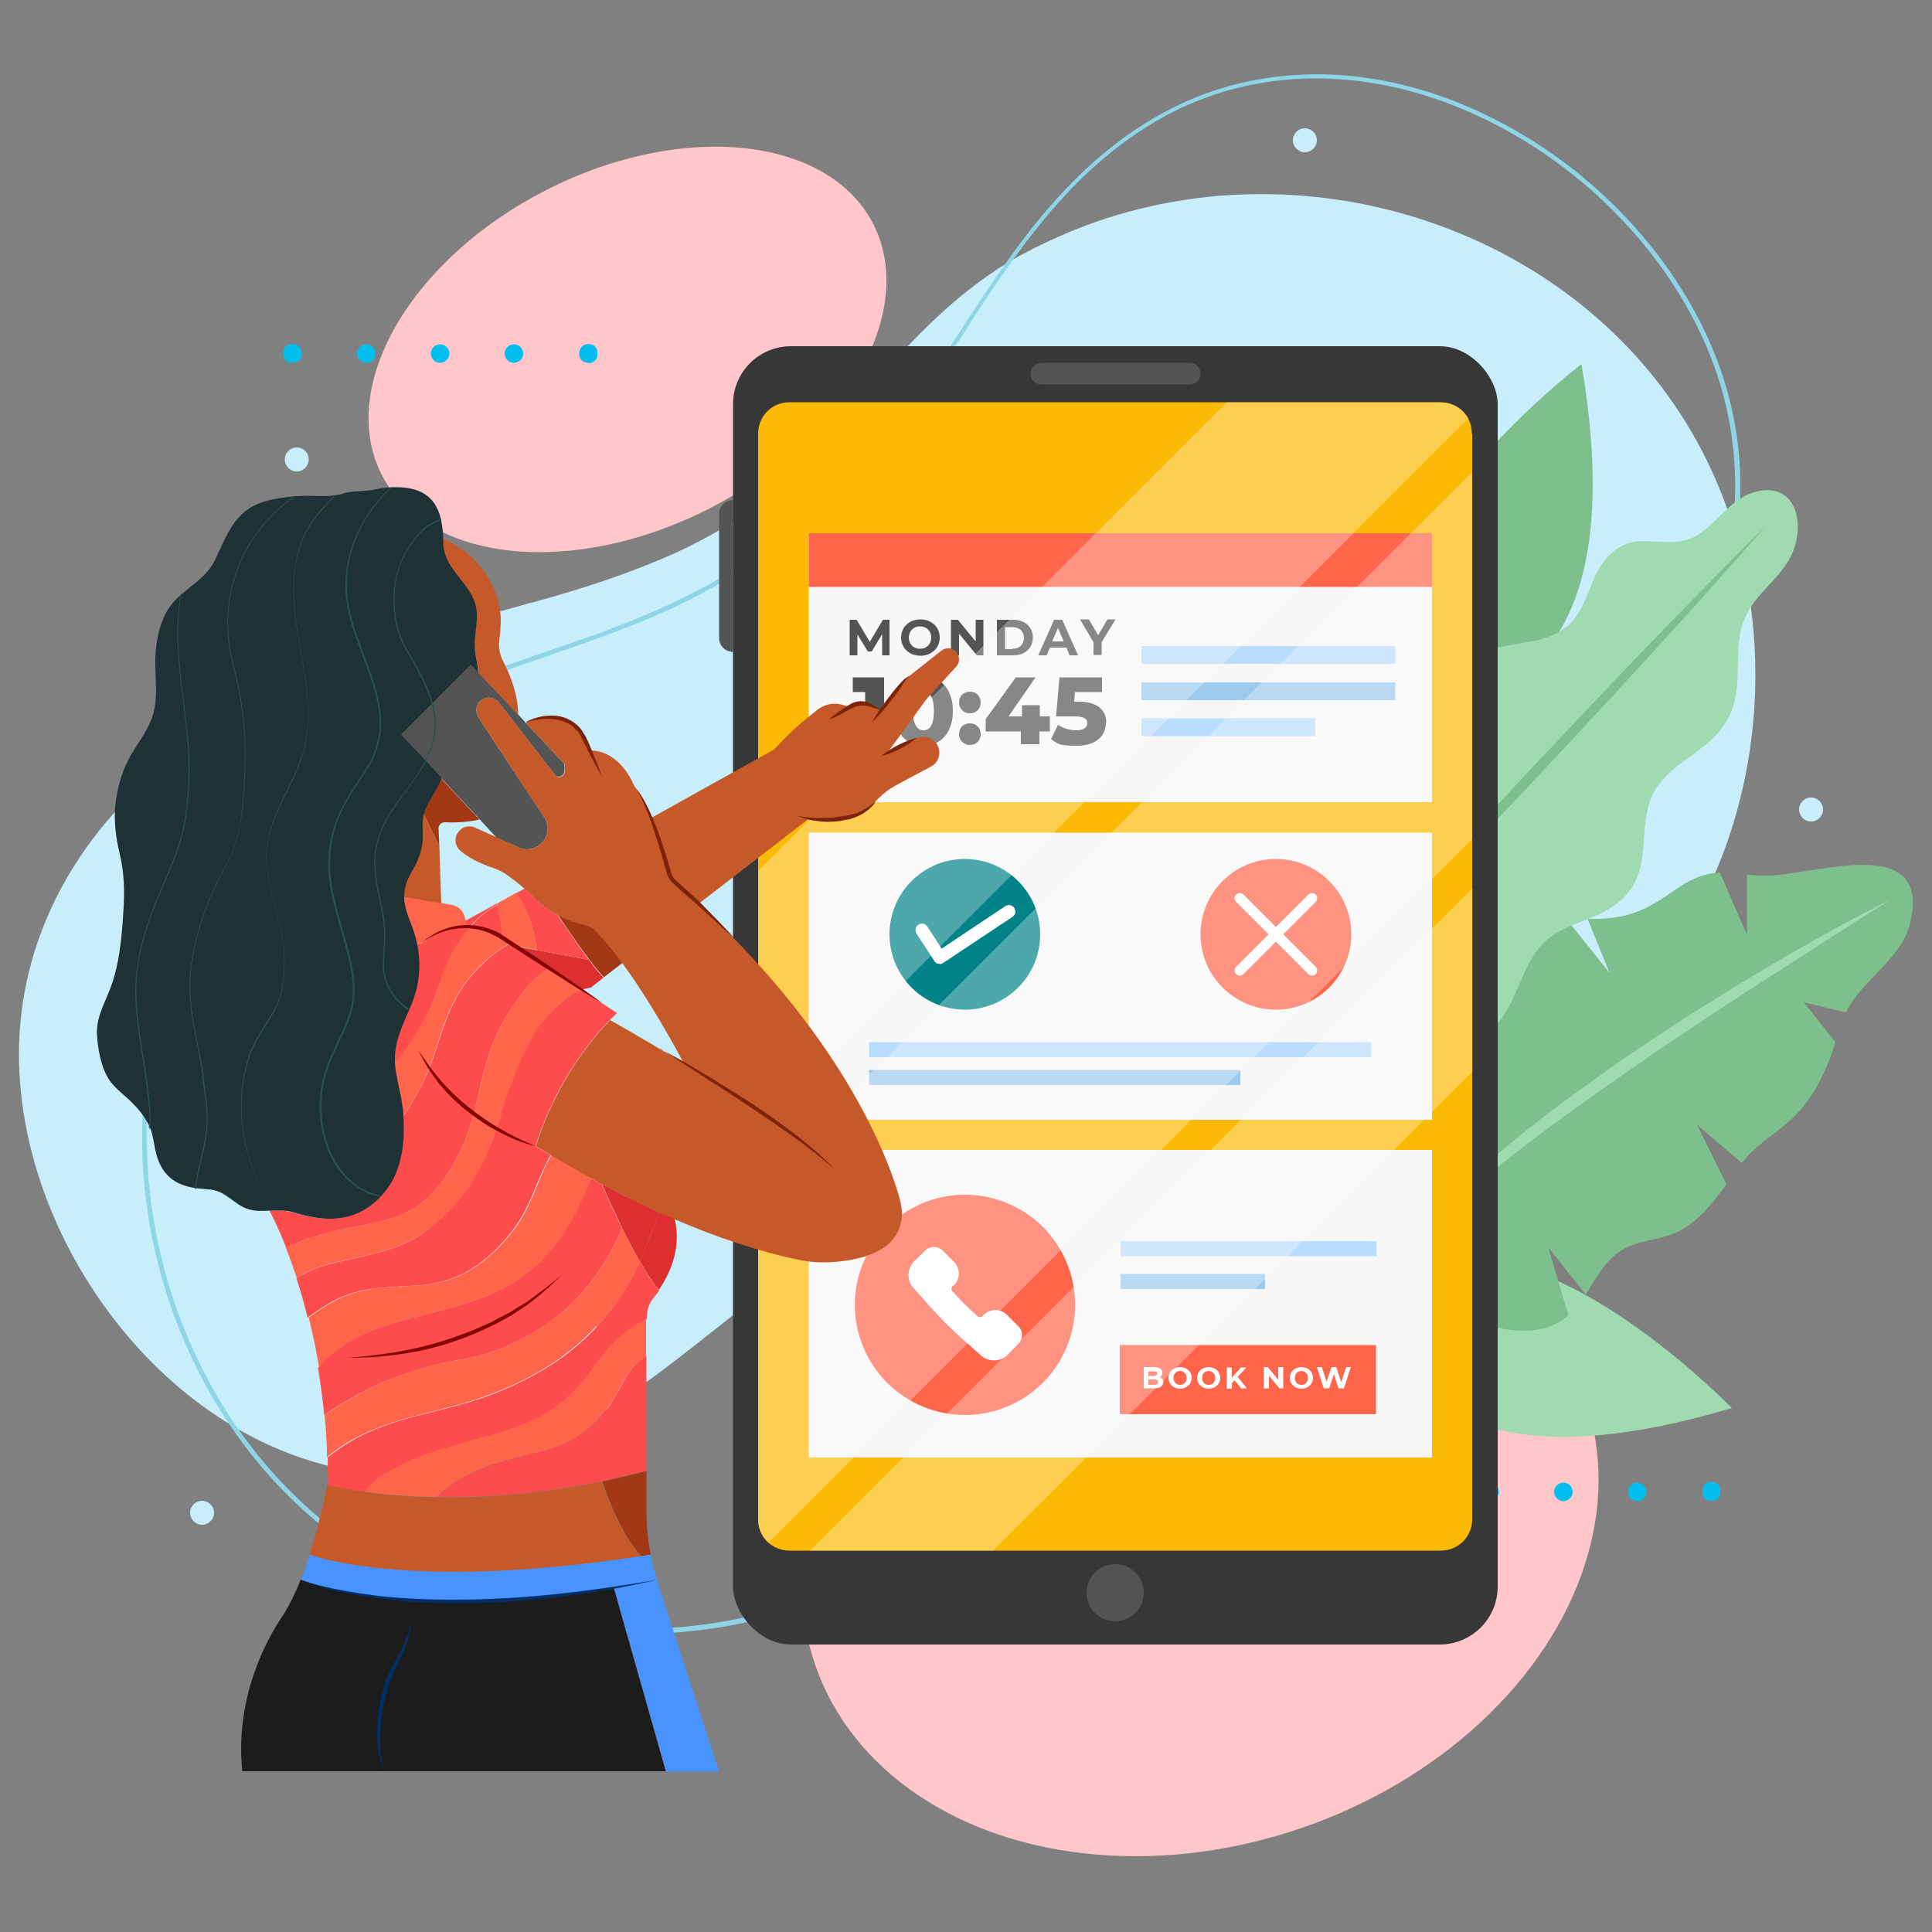 <?xml version="1.0" encoding="UTF-8"?>
<svg xmlns="http://www.w3.org/2000/svg" version="1.1" viewBox="0 0 500 500">
  <rect x="0" y="0" width="500" height="500" fill="#808080" stroke="none"/>
  <defs>
    <style>
      .cls-1 {
        fill: #018389;
      }

      .cls-2 {
        fill: #ff654b;
      }

      .cls-3 {
        fill: #295154;
      }

      .cls-4 {
        fill: #545454;
      }

      .cls-5 {
        fill: #dd2f2f;
      }

      .cls-6 {
        fill: #1c1c1c;
      }

      .cls-7 {
        mix-blend-mode: overlay;
        opacity: .3;
      }

      .cls-7, .cls-8 {
        fill: #fff;
      }

      .cls-9 {
        fill: #9ccaef;
      }

      .cls-10 {
        fill: #c8eefb;
      }

      .cls-11 {
        fill: #373738;
      }

      .cls-12 {
        isolation: isolate;
      }

      .cls-13 {
        fill: #4893ff;
      }

      .cls-14 {
        fill: #01beee;
      }

      .cls-15 {
        fill: #a0dab0;
      }

      .cls-16 {
        fill: #8ed5e8;
      }

      .cls-17 {
        fill: #7dbf8d;
      }

      .cls-18 {
        fill: #002f68;
      }

      .cls-19 {
        fill: #a33914;
      }

      .cls-20 {
        fill: #c6592a;
      }

      .cls-21 {
        fill: #7c230a;
      }

      .cls-22 {
        fill: #f7f7f7;
      }

      .cls-23 {
        fill: #840606;
      }

      .cls-24 {
        fill: #fcba06;
      }

      .cls-25 {
        fill: #ffc7ca;
      }

      .cls-26 {
        fill: #1e3135;
      }

      .cls-27 {
        fill: #b9ddff;
      }

      .cls-28 {
        fill: #fc4c4c;
      }
    </style>
  </defs>
  <!-- Generator: Adobe Illustrator 28.7.1, SVG Export Plug-In . SVG Version: 1.2.0 Build 142)  -->
  <g class="cls-12">
    <g id="OBJECTS">
      <g>
        <g>
          <g>
            <ellipse class="cls-25" cx="162.4" cy="90.3" rx="71.4" ry="46.3" transform="translate(-23.3 83.7) rotate(-27)"/>
            <ellipse class="cls-25" cx="310.7" cy="396.4" rx="105.4" ry="80.9" transform="translate(-112.2 122.9) rotate(-19)"/>
            <g>
              <path class="cls-10" d="M263.4,304c7.3-1.4,14.6-2.3,22.1-2.8,29.4-1.9,59.1,2.2,87.2-8.6,24.2-9.4,46.3-25.8,60.8-47.5,23-34.3,27.1-80.8,11.4-118.9-25.5-62-99.4-90.5-161.5-68.7-6.5,2.3-12.8,5.1-18.8,8.3-15.9,8.6-28.6,21.9-40.4,35.9-3,3.6-5.9,7.2-8.8,10.8-2.9,3.5-5.9,6.8-9,9.7-2.1,2-4.2,3.8-6.4,5.6-4.2,3.4-8.7,6.4-13.3,9.1-3.9,2.3-7.8,4.3-11.9,6.2-5.8,2.6-11.7,4.9-17.9,7-5.5,1.9-11.2,3.6-16.9,5.2-1,.3-2,.6-3,.8-4,1.1-7.9,2.2-11.9,3.4-4.8,1.4-9.6,2.8-14.3,4.4-23.9,7.7-47.4,17.7-67,33.1-21.9,17.2-36.9,41.9-38.7,70-3.6,55.6,44.9,117.8,103.6,114.6,14-.8,27.6-5.4,39.9-12,11.5-6.2,21.9-14.1,32.2-22.2,9.3-7.3,18.5-14.8,28.3-21.4,4.9-3.3,10.1-6.3,15.4-8.9,8.3-4.1,16.9-7.4,25.8-9.9,4.1-1.2,8.2-2.2,12.4-3,.2,0,.5,0,.7-.1Z"/>
              <path class="cls-16" d="M164.1,422.8c-3.1,0-6.1-.1-9.2-.3-34.2-2.3-64.8-17.1-86.2-41.7-27.8-31.9-38.7-78.4-27.7-118.6,6.7-24.8,22.1-48.1,43.3-65.7,16.9-14,37.4-21.1,57.2-27.9,7.9-2.7,16.1-5.5,24-8.8,7-2.9,13.8-6.2,20.2-9.8l.7-.4c3.7-2.1,7.4-4.5,11-6.9,7.8-5.4,15-11.4,21.5-17.8,4.2-4.2,8.2-8.8,11.9-13.5,6.2-8.1,11.9-16.8,17.4-25.2,1-1.5,1.9-3,2.9-4.5,7-10.7,14.6-22,23.9-31.9,10.6-11.4,22.3-19.7,34.7-24.7,23.6-9.4,50.9-7.5,76.8,5.6,29.7,14.9,53,42.3,60.8,71.5,7.1,26.6,2,55.2-14.5,80.4-12,18.3-29.1,35.4-53.8,53.8-3.7,2.8-7.7,5.7-12.4,8.9-3,2.1-6.2,4.3-10.4,7.1l-2.6,1.8c-5.8,3.9-10.4,7.2-14.6,10.4-5.6,4.2-10.5,8.3-14.9,12.5-3.4,3.2-6.6,6.5-9.4,9.7-3.7,4.2-6.9,8.5-9.8,13-1.6,2.5-3,4.9-4.3,7.4-2.1,4-3.9,8.1-5.5,12.2-1.7,4.5-3.3,8.8-5,13.2-6.2,15.8-14.2,33.8-27.3,47.8-4.7,5.1-9.9,9.9-15.5,14.2-23.5,18.4-52.7,28.3-83,28.3ZM186.3,151h0c-6.4,3.7-13.3,7-20.4,9.9-7.9,3.2-16.1,6.1-24,8.8-19.7,6.8-40.2,13.8-56.9,27.7-21,17.5-36.2,40.6-42.9,65.1-10.8,39.8,0,85.9,27.5,117.5,21.2,24.4,51.6,39.1,85.4,41.3,33.2,2.2,65.7-7.6,91.4-27.7,5.5-4.3,10.6-9,15.3-14.1,12.9-13.9,20.9-31.8,27.1-47.5,1.7-4.4,3.4-8.7,5-13.2,1.6-4.2,3.4-8.3,5.5-12.3,1.3-2.5,2.8-5,4.4-7.5,2.9-4.6,6.1-8.8,9.9-13.1,2.9-3.3,6.1-6.6,9.5-9.8,4.5-4.2,9.4-8.3,15-12.6,4.2-3.2,8.8-6.5,14.6-10.5l2.6-1.8c4.2-2.8,7.4-5,10.4-7.1,4.6-3.2,8.6-6.1,12.3-8.9,24.6-18.3,41.6-35.3,53.6-53.5,16.3-24.9,21.4-53.1,14.4-79.4-7.7-28.9-30.8-56-60.2-70.7-25.6-12.9-52.6-14.8-75.9-5.5-12.2,4.9-23.7,13.1-34.2,24.4-9.2,9.9-16.8,21.1-23.7,31.7-1,1.5-1.9,3-2.9,4.5-5.5,8.5-11.2,17.2-17.4,25.3-3.7,4.8-7.7,9.4-12,13.6-6.5,6.5-13.8,12.6-21.7,18-3.6,2.5-7.3,4.8-11,7l-.7.4Z"/>
            </g>
          </g>
          <g>
            <path class="cls-15" d="M448.2,364.4s-40.7-42-71-38.1c-14.3,1.8-21,18.1-12.3,29.7,9.3,12.3,31.3,23.9,83.3,8.4Z"/>
            <path class="cls-17" d="M409.2,94.3s-46.5,35.4-46.2,66c.1,14.4,15.5,23,28,15.7,13.3-7.8,27.4-28.2,18.3-81.7Z"/>
            <g>
              <path class="cls-17" d="M452.1,226.1v15.8c0,0-7-16.1-7-16.1-3.4.2-6.7,1.2-10.7,3.9-7.2,5-11.6,7.8-20.7,8.1-1,0-1.9,0-2.8.1l5.6,13.8-10.6-13.2c-6,1.2-10,4-14.9,10.6-5.7,7.6-10,8.7-18.6,12.1-.2,0-.4.2-.6.3l5.2,13.9-10.1-11.1c-6.4,4.4-11.1,11.3-14.3,18.3-4.3,9.6-6.4,19.4-3.7,29.4.3,1,.6,1.9.9,2.9,2.6,7.1,1,16.2,6.7,21.9,7.3,7.3,19.3,4.2,28.5,6.3,5.7,1.3,11.4,2.2,17-.2,1.5-.7,2.8-1.5,3.9-2.5l-5.2-17.5,9.7,12.1c1.9-3,3.6-6.2,6.2-8.9,5.1-5.4,10.4-4.4,16.6-6.9,5.6-2.2,9.9-7.6,13.6-12.7l-7.6-15.4,11.6,9.9c4.4-5.8,10.3-8.2,15.1-13.7,4.6-5.4,7.1-11.2,9.1-17.6l-8.2-10.3,10.9,2.6c4.6-9.1,14.9-13.8,16.9-24.2,4.5-23-27.1-10.5-38.7-11.2-1.4,0-2.7-.2-3.9-.3Z"/>
              <path class="cls-15" d="M489.1,232.9c-11.3,7.2-22.6,14.4-33.9,21.7-11.2,7.3-22.4,14.6-33.4,22.3-11,7.6-21.9,15.4-32.4,23.7-5.2,4.2-10.3,8.5-15.2,13-4.8,4.6-9.5,9.4-13.2,15,3.1-6,7.5-11.2,12.1-16.2,4.6-4.9,9.6-9.5,14.7-13.9,5.1-4.4,10.4-8.5,15.8-12.6,5.4-4,10.9-7.9,16.4-11.8,5.6-3.8,11.1-7.5,16.8-11.1,5.7-3.6,11.4-7.2,17.1-10.6,11.5-6.9,23.2-13.5,35.2-19.5Z"/>
            </g>
            <g>
              <path class="cls-15" d="M332.2,242.6c0-.4-.3-.2-.8-1.3-1-2.4-2.2-3.4-2.2-6.3,0-5,1.9-10.5,4.1-14.9,3.5-6.9,8.3-10.6,15.5-13.3,5.2-2,10.6-2.7,14.4-7.1,4.1-4.7,4.2-10.7,6.5-16.4,3.1-7.7,9.4-13.5,17.5-15.6,6.6-1.7,14.3-1.3,19.4-6.6,4.5-4.6,4.9-12.1,9.4-16.9,6.2-6.6,11.3-3.1,18.8-4.1,7.6-1,11.2-9.8,18.2-12.4,9.4-3.4,13.6,3.9,11.9,12.1-1.9,9.1-9.9,12.2-13.4,20.3-3.3,7.8-.1,16.4-3.7,24.6-4,9-13,11.1-18.5,18.3-6.1,8-1.6,19.1-7.2,27-4.9,6.9-12,7.5-18.8,11.2-8.2,4.5-9.1,13.4-13.6,20.7-4.4,7.2-11.3,10.4-19.6,8.7-10.3-2.2-23.8-.3-32.5-7.3-2.9-2.4-5.1-5.7-6.2-9.3-1.2-4.2.8-6.4.8-10.2,0-.7,0-1,0-1.2Z"/>
              <path class="cls-17" d="M457.1,136c-9.6,11-19.3,21.8-29.1,32.5-4.9,5.4-9.8,10.7-14.8,16.1l-14.9,16-15,15.9c-5,5.3-10,10.5-15.1,15.8-10.1,10.5-20.3,20.9-30.6,31.1,9.6-11,19.3-21.8,29.1-32.5,4.9-5.4,9.8-10.7,14.8-16.1l14.9-16,15-15.9c5-5.3,10-10.5,15.1-15.8,10.1-10.5,20.3-20.9,30.6-31.1Z"/>
            </g>
          </g>
          <g>
            <g>
              <path class="cls-14" d="M75.7,93.9c-.2,0-.3,0-.5,0-.2,0-.3,0-.5-.1-.1,0-.3-.1-.4-.2-.1,0-.3-.2-.4-.3-.1-.1-.2-.2-.3-.4,0-.1-.2-.3-.2-.4,0-.1-.1-.3-.1-.5,0-.1,0-.3,0-.5s0-.3,0-.5c0-.1,0-.3.1-.5s.1-.3.2-.4c0-.1.2-.3.3-.4.1-.1.2-.2.4-.3.1,0,.3-.2.4-.2.1,0,.3,0,.5-.1.3,0,.6,0,.9,0,.1,0,.3,0,.5.1.1,0,.3.1.4.2.1,0,.3.2.4.3.5.5.7,1.1.7,1.7s0,.3,0,.5c0,.2,0,.3-.1.5,0,.1-.1.3-.2.4,0,.1-.2.3-.3.4-.1.1-.2.2-.4.3-.1,0-.3.2-.4.2-.1,0-.3.1-.5.1-.2,0-.3,0-.5,0Z"/>
              <path class="cls-14" d="M130.6,91.5c0-1.3,1.1-2.4,2.4-2.4h0c1.3,0,2.4,1.1,2.4,2.4h0c0,1.3-1.1,2.4-2.4,2.4h0c-1.3,0-2.4-1.1-2.4-2.4ZM111.5,91.5c0-1.3,1.1-2.4,2.4-2.4h0c1.3,0,2.4,1.1,2.4,2.4h0c0,1.3-1.1,2.4-2.4,2.4h0c-1.4,0-2.4-1.1-2.4-2.4ZM92.4,91.5c0-1.3,1.1-2.4,2.4-2.4h0c1.3,0,2.4,1.1,2.4,2.4h0c0,1.3-1.1,2.4-2.4,2.4h0c-1.4,0-2.4-1.1-2.4-2.4Z"/>
              <path class="cls-14" d="M152.2,93.9c-.6,0-1.3-.3-1.7-.7-.1-.1-.2-.2-.3-.4,0-.1-.2-.3-.2-.4,0-.1-.1-.3-.1-.5,0-.1,0-.3,0-.5,0-.6.3-1.3.7-1.7.9-.9,2.5-.9,3.4,0,.1.1.2.2.3.4,0,.1.2.3.2.4s.1.3.1.5c0,.2,0,.3,0,.5s0,.3,0,.5c0,.2,0,.3-.1.5,0,.1-.1.3-.2.4,0,.1-.2.3-.3.4-.4.4-1.1.7-1.7.7Z"/>
            </g>
            <g>
              <path class="cls-14" d="M366.4,388.5c-.2,0-.3,0-.5,0-.2,0-.3,0-.5-.1-.1,0-.3-.1-.4-.2-.1,0-.3-.2-.4-.3-.5-.5-.7-1.1-.7-1.7s0-.3,0-.5c0-.2,0-.3.1-.5,0-.1.1-.3.2-.4,0-.1.2-.3.3-.4.1-.1.2-.2.4-.3.1,0,.3-.2.4-.2.1,0,.3-.1.5-.1.8-.1,1.6.1,2.2.7.1.1.2.2.3.4,0,.1.2.3.2.4,0,.1,0,.3.1.5,0,.2,0,.3,0,.5,0,.6-.3,1.3-.7,1.7-.1.1-.2.2-.4.3-.1,0-.3.2-.4.2-.1,0-.3,0-.5.1-.2,0-.3,0-.5,0Z"/>
              <path class="cls-14" d="M421.3,386.1c0-1.3,1.1-2.4,2.4-2.4h0c1.3,0,2.4,1.1,2.4,2.4h0c0,1.3-1.1,2.4-2.4,2.4h0c-1.3,0-2.4-1.1-2.4-2.4ZM402.2,386.1c0-1.3,1.1-2.4,2.4-2.4h0c1.4,0,2.4,1.1,2.4,2.4h0c0,1.3-1.1,2.4-2.4,2.4h0c-1.3,0-2.4-1.1-2.4-2.4ZM383.1,386.1c0-1.3,1.1-2.4,2.4-2.4h0c1.3,0,2.4,1.1,2.4,2.4h0c0,1.3-1.1,2.4-2.4,2.4h0c-1.3,0-2.4-1.1-2.4-2.4Z"/>
              <path class="cls-14" d="M442.9,388.5c-.6,0-1.3-.3-1.7-.7s-.2-.2-.3-.4c0-.1-.2-.3-.2-.4,0-.1,0-.3-.1-.5,0-.2,0-.3,0-.5s0-.3,0-.5c0-.2,0-.3.1-.5,0-.1.1-.3.2-.4,0-.1.2-.3.3-.4.9-.9,2.5-.9,3.4,0,.1.1.2.2.3.4,0,.1.2.3.2.4,0,.1.1.3.1.5,0,.1,0,.3,0,.5s0,.3,0,.5c0,.1,0,.3-.1.5,0,.1-.1.3-.2.4,0,.1-.2.3-.3.4-.1.1-.2.2-.4.3-.1,0-.3.2-.4.2-.1,0-.3,0-.5.1-.1,0-.3,0-.5,0Z"/>
            </g>
          </g>
          <g>
            <circle class="cls-10" cx="76.8" cy="118.9" r="3.1"/>
            <path class="cls-10" d="M55.4,391.5c0-1.7-1.4-3.1-3.1-3.1s-3.1,1.4-3.1,3.1,1.4,3.1,3.1,3.1,3.1-1.4,3.1-3.1Z"/>
            <circle class="cls-10" cx="468.7" cy="209.5" r="3.1"/>
            <path class="cls-10" d="M340.8,36.3c0-1.7-1.4-3.1-3.1-3.1s-3.1,1.4-3.1,3.1,1.4,3.1,3.1,3.1,3.1-1.4,3.1-3.1Z"/>
          </g>
        </g>
        <g>
          <g>
            <rect class="cls-11" x="189.7" y="89.6" width="197.9" height="336" rx="15" ry="15"/>
            <path class="cls-24" d="M381,112.2v281c0,4.5-3.6,8.1-8.1,8.1h-168.6c-2.1,0-3.9-.8-5.4-2-1.7-1.5-2.7-3.6-2.7-6V112.2c0-4.5,3.6-8.1,8.1-8.1h168.6c3,0,5.7,1.7,7,4.1.7,1.2,1,2.5,1,4Z"/>
            <path class="cls-4" d="M307.9,99.5h-38.4c-1.6,0-2.8-1.3-2.8-2.8h0c0-1.6,1.3-2.8,2.8-2.8h38.4c1.6,0,2.8,1.3,2.8,2.8h0c0,1.6-1.3,2.8-2.8,2.8Z"/>
            <circle class="cls-4" cx="288.6" cy="412.2" r="7.4"/>
            <path class="cls-4" d="M189.7,129.4h0v39.3h0c-2,0-3.6-1.6-3.6-3.6v-32.1c0-2,1.6-3.6,3.6-3.6Z"/>
          </g>
          <g>
            <g>
              <g>
                <rect class="cls-22" x="209.3" y="138" width="161.3" height="69.6"/>
                <rect class="cls-2" x="209.3" y="138" width="161.3" height="13.9"/>
              </g>
              <g>
                <g>
                  <g>
                    <path class="cls-4" d="M228.3,169.6v-5.5s-2.7,4.5-2.7,4.5h-1l-2.7-4.4v5.4h-2v-9.2h1.8l3.4,5.7,3.4-5.7h1.7v9.2s-2,0-2,0Z"/>
                    <path class="cls-4" d="M233.2,165c0-2.7,2.1-4.7,5-4.7s5,2,5,4.7-2.1,4.7-5,4.7-5-2-5-4.7ZM241,165c0-1.7-1.2-2.9-2.9-2.9s-2.9,1.2-2.9,2.9,1.2,2.9,2.9,2.9,2.9-1.2,2.9-2.9Z"/>
                    <path class="cls-4" d="M254.5,160.4v9.2h-1.7l-4.6-5.6v5.6h-2.1v-9.2h1.8l4.6,5.6v-5.6h2.1Z"/>
                    <path class="cls-4" d="M258,160.4h4.2c3,0,5.1,1.8,5.1,4.6s-2.1,4.6-5.1,4.6h-4.2v-9.2ZM262,167.9c1.8,0,3-1.1,3-2.8s-1.2-2.8-3-2.8h-1.9v5.7h1.9Z"/>
                    <path class="cls-4" d="M276,167.6h-4.3l-.8,2h-2.2l4.1-9.2h2.1l4.1,9.2h-2.2l-.8-2ZM275.3,166l-1.5-3.5-1.5,3.5h2.9Z"/>
                    <path class="cls-4" d="M285.1,166.3v3.2h-2.1v-3.3l-3.5-5.9h2.3l2.4,4.1,2.4-4.1h2.1l-3.6,5.9Z"/>
                  </g>
                  <g>
                    <path class="cls-4" d="M228.8,175.3v17.3h-4.9v-13.5h-3.2v-3.8h8.1Z"/>
                    <path class="cls-4" d="M231.4,184c0-5.7,3.2-9,7.6-9s7.6,3.3,7.6,9-3.2,9-7.6,9-7.6-3.3-7.6-9ZM241.7,184c0-3.6-1.1-5-2.7-5s-2.7,1.4-2.7,5,1.1,5,2.7,5,2.7-1.4,2.7-5Z"/>
                    <path class="cls-4" d="M248.2,181.8c0-1.7,1.2-2.8,2.8-2.8s2.8,1.1,2.8,2.8-1.2,2.8-2.8,2.8-2.8-1.2-2.8-2.8ZM248.2,190c0-1.7,1.2-2.8,2.8-2.8s2.8,1.1,2.8,2.8-1.2,2.8-2.8,2.8-2.8-1.2-2.8-2.8Z"/>
                    <path class="cls-4" d="M271.6,189.3h-2.6v3.3h-4.8v-3.3h-9.1v-3.2l7.8-10.8h5.1l-7,10.1h3.5v-2.9h4.6v2.9h2.6v3.9Z"/>
                    <path class="cls-4" d="M286.2,187.1c0,3.1-2.3,5.9-7.5,5.9s-4.9-.6-6.7-1.7l1.8-3.7c1.4.9,3.1,1.4,4.8,1.4s2.8-.7,2.8-1.8-.7-1.8-3.4-1.8h-4.7l.9-10.1h11v3.8h-7l-.2,2.5h1.2c5.1,0,7.1,2.4,7.1,5.4Z"/>
                  </g>
                </g>
                <g>
                  <rect class="cls-27" x="295.4" y="167.2" width="65.7" height="4.6"/>
                  <rect class="cls-9" x="295.4" y="176.6" width="65.7" height="4.6"/>
                  <rect class="cls-27" x="295.4" y="185.9" width="45" height="4.6"/>
                </g>
              </g>
            </g>
            <g>
              <rect class="cls-22" x="209.3" y="215.5" width="161.3" height="74.3"/>
              <g>
                <g>
                  <circle class="cls-1" cx="249.7" cy="241.8" r="19.5"/>
                  <path class="cls-8" d="M243.1,249.4c-.1,0-.2,0-.3,0-.4,0-.8-.3-1-.7l-4.6-7.1c-.5-.8-.3-1.8.5-2.3.8-.5,1.8-.3,2.3.5l3.7,5.7,16.5-11c.8-.5,1.8-.3,2.3.5.5.8.3,1.8-.5,2.3l-17.9,11.9c-.3.2-.6.3-.9.3Z"/>
                </g>
                <g>
                  <circle class="cls-2" cx="330.2" cy="241.8" r="19.5"/>
                  <g>
                    <path class="cls-8" d="M339.6,252.5c-.3,0-.7-.1-1-.4l-18.7-18.7c-.5-.5-.5-1.4,0-1.9.5-.5,1.4-.5,1.9,0l18.7,18.7c.5.5.5,1.4,0,1.9-.3.3-.6.4-1,.4Z"/>
                    <path class="cls-8" d="M320.9,252.5c-.4,0-.7-.1-1-.4-.5-.5-.5-1.4,0-1.9l18.7-18.7c.5-.5,1.4-.5,1.9,0,.5.5.5,1.4,0,1.9l-18.7,18.7c-.3.3-.6.4-1,.4Z"/>
                  </g>
                </g>
              </g>
              <rect class="cls-27" x="224.9" y="269.7" width="130" height="3.9"/>
              <rect class="cls-9" x="224.9" y="276.9" width="96.1" height="3.9"/>
            </g>
            <g>
              <rect class="cls-22" x="209.3" y="297.6" width="161.3" height="79.6"/>
              <g>
                <circle class="cls-2" cx="249.7" cy="337.4" r="28.5" transform="translate(-157 441.4) rotate(-67.8)"/>
                <path class="cls-8" d="M254.5,340.2h0c-.2.7-1.1.9-1.6.4l-3.3-3.1-3.1-3.3c-.5-.5-.3-1.4.4-1.6h0c1.7-1.7,1.6-4.4,0-6l-3-3c-1.2-1.2-3.2-1.2-4.4,0l-2.8,2.7c-2,1.9-2.1,5-.3,7l3.1,3.5c3.4,3.9,7,7.5,10.9,10.9l3.5,3.1c2,1.8,5.1,1.7,7-.3l2.7-2.8c1.2-1.2,1.2-3.2,0-4.4l-3-3c-1.6-1.7-4.3-1.7-6,0Z"/>
              </g>
              <rect class="cls-27" x="290" y="321.2" width="66.3" height="3.9"/>
              <rect class="cls-9" x="290" y="329.7" width="37.4" height="3.9"/>
              <g>
                <rect class="cls-2" x="289.8" y="348.1" width="66.3" height="17.9"/>
                <g>
                  <path class="cls-8" d="M301,357.8c0,.9-.8,1.5-2.2,1.5h-2.8v-5.5h2.7c1.4,0,2.1.6,2.1,1.4s-.3,1-.7,1.2c.6.2,1,.7,1,1.4ZM297.2,354.8v1.3h1.3c.6,0,1-.2,1-.6s-.3-.6-1-.6h-1.3ZM299.7,357.7c0-.5-.4-.7-1-.7h-1.5v1.4h1.5c.7,0,1-.2,1-.7Z"/>
                  <path class="cls-8" d="M302.4,356.6c0-1.6,1.3-2.8,3-2.8s3,1.2,3,2.8-1.3,2.8-3,2.8-3-1.2-3-2.8ZM307.1,356.6c0-1-.7-1.8-1.7-1.8s-1.7.7-1.7,1.8.7,1.8,1.7,1.8,1.7-.7,1.7-1.8Z"/>
                  <path class="cls-8" d="M309.8,356.6c0-1.6,1.3-2.8,3-2.8s3,1.2,3,2.8-1.3,2.8-3,2.8-3-1.2-3-2.8ZM314.5,356.6c0-1-.7-1.8-1.7-1.8s-1.7.7-1.7,1.8.7,1.8,1.7,1.8,1.7-.7,1.7-1.8Z"/>
                  <path class="cls-8" d="M319.5,357.2l-.7.8v1.4h-1.3v-5.5h1.3v2.6l2.4-2.6h1.4l-2.3,2.4,2.4,3h-1.5l-1.8-2.2Z"/>
                  <path class="cls-8" d="M332.1,353.8v5.5h-1l-2.7-3.3v3.3h-1.3v-5.5h1l2.7,3.3v-3.3h1.3Z"/>
                  <path class="cls-8" d="M333.8,356.6c0-1.6,1.3-2.8,3-2.8s3,1.2,3,2.8-1.3,2.8-3,2.8-3-1.2-3-2.8ZM338.5,356.6c0-1-.7-1.8-1.7-1.8s-1.7.7-1.7,1.8.7,1.8,1.7,1.8,1.7-.7,1.7-1.8Z"/>
                  <path class="cls-8" d="M349.6,353.8l-1.8,5.5h-1.4l-1.2-3.7-1.2,3.7h-1.4l-1.8-5.5h1.3l1.2,3.8,1.3-3.8h1.2l1.3,3.9,1.3-3.9h1.2Z"/>
                </g>
              </g>
            </g>
          </g>
          <path class="cls-7" d="M209.5,401.3h47.5l124.1-124v-47.5l-171.6,171.6ZM373,104.1h-55.5l-121.2,121.2v66.7l183.7-183.7c-1.4-2.5-4-4.1-7-4.1ZM196.2,306.9v86.3c0,2.4,1.1,4.6,2.7,6l182.1-182.1v-95l-184.8,184.8Z"/>
        </g>
        <g>
          <path class="cls-13" d="M166,402.7c.8-.1,1.6-.3,2.4-.4.4,2.2.9,4.4,1.6,6.5-3.8.8-7.5,1.4-11.1,2-55.7,9.1-81-2-81-2,.9-2.1,1.6-4.3,2.3-6.5,0,0,24.7,9.7,85.8.4Z"/>
          <path class="cls-2" d="M120.8,239.8c-6.2-.1-10.9,3.4-12.9,5.2-.3-1.8-.8-3.5-1.4-5.2-1.2-3-2.1-5.4-2.1-7.8l9.9,1.7h0s2.7.5,2.7.5c1.5.3,2.8,1.4,3.2,2.9l.4,1.3.4,1.4h0Z"/>
          <path class="cls-19" d="M113.7,219.1l-4.2-8.7c1-3.2,3.4-5.9,4.5-9.1,0,0,0,0,0,0l10.1,10.8c-3.6.8-7.1.8-9,.7-.9,0-1.6.7-1.6,1.6l.2,4.7Z"/>
          <path class="cls-5" d="M174.6,315.4c1.9,7.8-1.4,14.5-4.1,18.4-1.5-1.8-3.2-4.5-4.9-7.4.3-.8.7-1.6,1-2.4,1.3-3.2,2.8-6.8,4.1-10.4,1.3.6,2.6,1.1,3.9,1.7Z"/>
          <path class="cls-5" d="M170.7,313.7c-1.3,3.6-2.8,7.1-4.1,10.4-.3.8-.7,1.6-1,2.4-1.6-2.8-3.2-5.8-4.6-8.7,1-2.4,1.9-4.9,2.6-7.4,2.2,1.1,4.6,2.2,7,3.3Z"/>
          <path class="cls-5" d="M155.9,306.5c2.4,1.3,5,2.6,7.8,4-.7,2.5-1.6,4.9-2.6,7.4-2.9-5.9-5.1-11-5.2-11.3Z"/>
          <path class="cls-5" d="M152.4,248.4h0l-13.5-2.5-5.6-1h0s5.8,3.8,5.8,3.8l3,2,8.4,5.5c.8-.3,1.6-.5,2.4-.6l3.3-2.6c-1-1-2.4-2.7-3.8-4.6Z"/>
          <path class="cls-28" d="M152.4,248.4l-13.5-2.5c-.1-1.1-.3-2.2-.5-3.3-.9-4.1-2.5-8-4.7-11.5l2-1.1c.8.7,1.6,1.4,2.4,2.2,0,0,2.3,2.5,6.2,4.6h0s4.4,6.6,8.2,11.7Z"/>
          <path class="cls-28" d="M128.8,234.1c-2.6,1.2-5,3.3-7.2,5.7-.3,0-.6,0-.9,0h0s-.4-1.4-.4-1.4l8.3-4.6c0,0,0,.2,0,.3Z"/>
          <path class="cls-28" d="M130,242.7l-.4-.3c-2.8-1.6-5.5-2.4-7.9-2.5,2.1-2.4,4.6-4.6,7.2-5.7.2,1,.3,1.9.5,2.6.4,2,.6,4,.7,6Z"/>
          <path class="cls-4" d="M111.9,181.7c1.6,5.9.6,10.7-1.8,15.3l-6.5-6.9,8.3-8.3Z"/>
          <path class="cls-4" d="M129.1,181.8c-1.1-1.4-3.1-1.7-4.5-.6-.9.6-1.3,1.6-1.3,2.6s.2,1.2.5,1.8c3.4,5.3,12.4,18.9,17,25.8,1.6,2.3,1.1,5.5-1.1,7.2-1,.8-2.1,1.2-3.3,1.2s-1.5-.2-2.2-.5l-5.7-2.5h0s-4.3-4.7-4.3-4.7l-10.1-10.8-4-4.3c2.4-4.6,3.4-9.4,1.8-15.3l9.8-9.9,2.1,2.2,10.3,10.9,1.9,2.1,10,10.6h0c.7,4.3-2.1,3.3-2.1,3.3l-14.9-19.2Z"/>
          <path class="cls-13" d="M170.5,410.5l15.6,48h-13.7l-13.5-47.6h0c3.6-.6,7.3-1.3,11.1-2,.2.5.3,1.1.5,1.6Z"/>
          <path class="cls-6" d="M99.3,458.4h-36.6c-2-19.5,6.7-34.5,9.9-39.4,1.5-2.2,2.8-4.6,3.9-7.1.5-1,.9-2.1,1.3-3.1,0,0,25.3,11.1,81,2h0s13.5,47.6,13.5,47.6h-73.1Z"/>
          <path class="cls-2" d="M109.2,319.4c9.9-6.7,15.8-16.2,19.5-27.3.2-.7.4-1.3.6-2,2.4-8,5.1-15.7,9.3-23,1.9-3.2,7.1-9.1,12-11l-8.4-5.5c-1.1.5-2.2,1.3-3.2,2.2-3.2,2.8-5.9,6.9-7.7,9.8-4.5,7.1-6.2,14.9-8,22.9-.2.9-.4,1.8-.7,2.7-2.7,10.1-8.6,21.8-18.2,25.9-6.5,2.8-13.3,3.1-20,5-2.9.8-6.9,2.1-10.4,3.9.9,2.2,1.8,4.8,2.8,7.7,2.9-1.9,6.4-3.2,9.5-3.9,7.6-1.7,16.4-3.1,22.9-7.5ZM104.2,289c2.8-4,5.2-8.2,6.9-12.7.4-.9.7-1.9,1-2.8,2.5-7.5,4.3-14.2,9.4-20.5,2-2.5,5.1-5.5,8.5-7.7.7-.4,1.4-.9,2.2-1.2l1.1.7h0s5.6,1,5.6,1c-.1-1.1-.3-2.2-.5-3.3-.9-4.1-2.5-8-4.7-11.5l-5,2.8c0,0,0,.2,0,.3.2,1,.3,1.9.5,2.6.4,2,.6,4,.7,6l-.4-.3c-2.8-1.6-5.5-2.4-7.9-2.5-2.1,2.4-3.9,5.2-5.1,7.5-2.6,5-3.5,10.7-6.3,15.6-.2.3-.3.5-.5.8-2.3,3.9-4.7,8.1-7.8,11.2.2,3.5,1.3,6.8,1.8,10.3.2,1.2.3,2.5.4,3.7ZM86.3,350.2c7-5.9,16.3-8,25-10.3,9.5-2.5,17.5-4.5,25.6-10.7,8.1-6.3,12.4-15.1,16.3-24.2-4.4-2.4-8-4.5-10.5-6-.8,1.3-1.5,2.6-2.1,4.1-2.6,5.9-4.3,11.3-8.5,16.3-6.6,8-13.6,12.7-24.2,13.3-8.3.5-15.2.3-22.6,4.7-1.9,1.1-3.7,2.3-5.4,3.6,1,3.9,1.9,8.3,2.7,13,1.1-1.3,2.4-2.5,3.9-3.8ZM154.5,343.3c.3-.3.6-.7.9-1,4.3-5,7.7-9.9,10.2-15.8-1.6-2.8-3.2-5.8-4.6-8.7-3,7.2-7.3,13.9-12.2,18.7-5.6,5.5-12.7,10.1-20.2,12.9-3,1.1-6,1.9-9,2.4-10.9,1.7-20.5,5.1-29.9,10.8-1.8,1.1-3.8,2.3-5.7,3.6.3,2.9.5,6,.6,9.1,0,.6,0,1.2,0,1.8,1.8-1.5,3.7-2.8,5.7-4,11.8-6.9,25-7.6,37.3-12.5,10.3-4,19.3-9.3,26.7-17.4ZM166.6,341.6c-1,.5-2,1-2.8,1.5-3.8,2.5-7.1,6-9.7,9.7-6.1,8.7-12.3,13.7-22.5,17-10.6,3.4-22.5,5.4-32,11.4-2.2,1.4-4,3-5.5,4.8,4.7.7,11.1,1.3,18.8,1.4.8-.7,1.7-1.4,2.5-2.1,7.2-5.8,15.9-7.5,24.5-9.6,8-2,13.3-5.6,18.1-12.4,2.3-3.3,3.6-7.3,6.5-10.2.8-.8,1.7-1.5,2.7-2.1v-9.5c-.2,0-.5,0-.7,0Z"/>
          <path class="cls-28" d="M104.4,314.1c9.6-4.1,15.5-15.8,18.2-25.9.3-.9.5-1.8.7-2.7,1.8-8.1,3.5-15.8,8-22.9,1.8-2.9,4.5-7,7.7-9.8,1-.9,2.1-1.6,3.2-2.2l-3-2-5.8-3.8-1.1-.7c-.7.4-1.5.8-2.2,1.2-3.4,2.2-6.5,5.3-8.5,7.7-5.1,6.3-6.9,13-9.4,20.5-.3.9-.7,1.9-1,2.8-1.8,4.5-4.2,8.7-6.9,12.7.6,7.5-.6,15.1-5.8,20.6-.6.6-1.2,1.2-1.9,1.8-6.3,5.2-13.4,4.6-20.6,2.4-1.4-.4-2.8-.5-4.2-.5-.7,0-1.4,0-2.1,0,.6,1.1,2.3,4.3,4.4,9.7,3.5-1.9,7.5-3.1,10.4-3.9,6.7-1.9,13.5-2.2,20-5ZM107.7,332.7c10.6-.6,17.6-5.3,24.2-13.3,4.2-5.1,5.9-10.4,8.5-16.3.6-1.4,1.3-2.8,2.1-4.1-2.5-1.5-3.9-2.4-3.9-2.4,5.4-17.2,15.1-28.4,19.2-32.6,1.2-1.2,1.9-1.8,1.9-1.8l-8.3-5.5-.9-.6c-4.9,2-10.1,7.8-12,11-4.2,7.2-6.9,15-9.3,23-.2.7-.4,1.3-.6,2-3.7,11.1-9.5,20.5-19.5,27.3-6.5,4.4-15.3,5.7-22.9,7.5-3.1.7-6.6,2-9.5,3.9,1,3,2,6.4,2.9,10.2,1.7-1.3,3.6-2.5,5.4-3.6,7.4-4.4,14.3-4.2,22.6-4.7ZM109.8,263.8c.2-.3.3-.5.5-.8,2.7-5,3.7-10.6,6.3-15.6,1.2-2.3,3-5.1,5.1-7.5-.3,0-.6,0-.9,0-6.2-.1-10.9,3.4-12.9,5.2.8,4.8.3,9.7-1.4,14.3-.2.6-.5,1.1-.7,1.7-1.8,4.3-3.9,8.6-3.8,13.2,0,.2,0,.4,0,.7,3.2-3.1,5.5-7.3,7.8-11.2ZM165.6,326.5c-2.6,5.9-5.9,10.8-10.2,15.8-.3.3-.6.7-.9,1-7.4,8.1-16.4,13.3-26.7,17.4-12.4,4.9-25.6,5.5-37.3,12.5-2,1.2-3.9,2.5-5.7,4,0,2.3.1,4.7.1,7.2,0,0,3.3.9,9.3,1.7,1.5-1.9,3.2-3.4,5.5-4.8,9.5-6,21.5-7.9,32-11.4,10.3-3.3,16.5-8.3,22.5-17,2.6-3.7,5.9-7.2,9.7-9.7.8-.5,1.7-1,2.8-1.5.2-.1.5-.2.7-.3v-.5c0-1.9.6-3.6,1.8-5.1.4-.5.9-1.1,1.4-1.8-1.5-1.8-3.2-4.5-4.9-7.4ZM119.6,351.8c3-.5,6-1.3,9-2.4,7.5-2.8,14.7-7.4,20.2-12.9,4.9-4.9,9.2-11.5,12.2-18.7-2.9-5.9-5.1-11-5.2-11.3h0c-.9-.5-1.9-1-2.7-1.5-3.9,9.1-8.2,17.9-16.3,24.2-8,6.2-16,8.2-25.6,10.7-8.7,2.3-18,4.4-25,10.3-1.5,1.2-2.7,2.5-3.9,3.8.6,3.8,1.2,7.9,1.6,12.2,1.9-1.3,3.9-2.5,5.7-3.6,9.5-5.7,19.1-9,29.9-10.8ZM158.1,363.3c-4.8,6.8-10.1,10.4-18.1,12.4-8.6,2.1-17.3,3.9-24.5,9.6-.8.7-1.7,1.4-2.5,2.1,11.6.2,26.2-.6,42.9-4.1,3.7-.8,7.5-1.7,11.4-2.7v-29.7c-1,.6-1.9,1.3-2.7,2.1-2.9,2.9-4.2,6.9-6.5,10.2Z"/>
          <path class="cls-19" d="M168.4,402.3c-.8.1-1.6.3-2.4.4-5.9-5.9-10.1-19.3-10.1-19.3,3.7-.8,7.5-1.7,11.4-2.7v10.4c0,3.8.4,7.5,1.1,11.3Z"/>
          <path class="cls-20" d="M94.1,386.1c4.7.7,11.1,1.3,18.8,1.4,11.6.2,26.2-.6,42.9-4.1,0,0,4.1,13.4,10.1,19.3-61,9.4-85.8-.4-85.8-.4,3-9.4,4.6-18,4.6-18,0,0,3.3.9,9.3,1.7Z"/>
          <path class="cls-19" d="M161.1,249.2l-4.8,3.7c-1-1-2.4-2.7-3.8-4.6h0c-3.8-5-8.2-11.7-8.2-11.7h0c1.9,1,4.2,2,6.8,2.5,1.2.2,2.2.8,3.1,1.7,1.4,1.4,3.7,4,6.9,8.3Z"/>
          <path class="cls-20" d="M109.5,210.4l4.2,8.7.5,14.7-9.9-1.7c0-2,.5-4,1.9-6.4,1.4-2.4,2.5-4.7,2.8-7.6.3-2.6-.3-5.3.5-7.7Z"/>
          <path class="cls-20" d="M134.1,185l-10.3-10.9c-.2-2.1-.7-4.1-.9-6.2,2.2-1.5,4.5-3.1,6.6-4.8l-.3,2.9c-.2,1.8.2,3.7,1.1,5.3,1.5,2.9,3.8,8.2,3.8,13.7Z"/>
          <path class="cls-20" d="M129.2,156.8c.4,1.9.5,3.8.3,5.7v.7c-2.2,1.7-4.4,3.3-6.7,4.8,0-.9-.1-1.7,0-2.6.3-3.3,1.1-6.6-.2-9.9-2.2-5.4-7.7-8.5-8-14.7,0-.5,0-1,0-1.4,1.8.7,12,5.1,14.7,17.6Z"/>
          <path class="cls-20" d="M209.3,211.9l-28.5,22c-2-1.8-4.1-3.7-6.2-5.5-.7-.6-1.3-1.5-1.5-2.4-.7-2.7-2.5-8.8-4.6-14.3l31.4-17.5c.4-.2.8-.5,1.1-.9l1.1-1.2c2.1-2.2,4.3-4.3,6.7-6.2l2.6-2.1c1.9-1.5,4.3-2.1,6.6-1.4l1.9.5h0c0,0,.2,0,.2,0,1.6-.9,3.5-1,5.2-.3l2.5,1.2h.2c0,.1,5.8-7.4,5.8-7.4,0-.1.2-.2.3-.3.4-.4.9-.9,1.3-1.2l8.2-6.5c1.3-1,3.1-.8,4,.5.4.5.6,1.2.6,1.8s-.3,1.4-.8,1.9l-6.8,7.4c-.4.4-.7.8-1.1,1.3l-9.9,13.6,7.5-3.8c2-1,4.4-.3,5.5,1.7.3.6.5,1.3.5,2,0,1.5-.8,2.9-2.2,3.6l-8.6,4.6c-2.3,1.2-4.3,2.8-6,4.7-1,1.1-2.2,2.1-3.5,2.8-1.3.7-2.7,1.2-4.2,1.4l-1.3.2c-2.7.4-5.5.4-8.2,0Z"/>
          <path class="cls-20" d="M153.1,305c-4.4-2.4-8-4.5-10.5-6-2.5-1.5-3.9-2.4-3.9-2.4,5.4-17.2,15.1-28.4,19.2-32.6,0,0,8.4,4.7,19.1,11.2-6.5-12.1-11.9-20.4-15.9-25.9-3.2-4.3-5.5-6.9-6.9-8.3-.8-.9-1.9-1.4-3.1-1.7-2.6-.5-4.9-1.5-6.8-2.5-4-2.1-6.2-4.6-6.2-4.6-.8-.8-1.6-1.5-2.4-2.2-1.5-1.4-3-2.5-4.1-3.3-1.2-.9-2.6-1.6-4-2.1-4-1.3-6.6-2.9-8.3-4.3-.9-.7-1.4-1.7-1.4-2.8s.3-1.6.8-2.3c1-1.3,2.8-1.7,4.3-1l5.5,2.5h0s5.7,2.6,5.7,2.6c.7.3,1.4.5,2.2.5,1.2,0,2.4-.4,3.3-1.2,2.2-1.7,2.7-4.9,1.1-7.2-4.7-6.9-13.6-20.6-17-25.8-.3-.5-.5-1.2-.5-1.8,0-1,.5-2,1.3-2.6,1.4-1.1,3.4-.8,4.5.6l14.9,19.2s2.8,1,2.1-3.3h0s-10-10.6-10-10.6l.2-.2s10.5-4.5,14.7,3.8l1.6,3.5c7,0,10.5,6.8,11.3,8.7.2.4.3.7.6,1,1.4,2,2.8,4.8,4,7.9,2.2,5.5,3.9,11.6,4.6,14.3.3.9.8,1.8,1.5,2.4,2.1,1.9,4.2,3.7,6.2,5.5,39.4,36.3,50,68.8,52,76.1.3,1.1.5,2.2.6,3.3.5,11.3-12.8,13.1-19.6,13.3-2.1,0-4.2-.1-6.3-.5-11.4-2.3-22.8-6.3-33-10.7-1.3-.6-2.6-1.1-3.9-1.7-2.4-1.1-4.8-2.2-7-3.3-2.8-1.4-5.4-2.7-7.8-4h0c-.9-.5-1.9-1-2.7-1.5Z"/>
          <path class="cls-23" d="M138.7,296.6c-3.3-.7-6.4-2-9.4-3.6-3-1.5-5.8-3.4-8.5-5.5-2.6-2.1-5.1-4.5-7.2-7.1-1-1.3-2-2.7-2.9-4.1-.8-1.5-1.7-2.9-2.4-4.4,1,1.4,1.9,2.7,2.9,4.1,1,1.4,2,2.6,3.1,3.9,2.2,2.5,4.6,4.8,7.2,6.8,2.6,2.1,5.3,3.9,8.2,5.6,1.4.8,2.9,1.6,4.4,2.3,1.5.7,3,1.4,4.6,2Z"/>
          <path class="cls-23" d="M107.9,245.1c1.6-1.6,3.5-3,5.6-4,2.1-1,4.4-1.6,6.8-1.7,2.4-.1,4.7.4,6.9,1.2,1.1.4,2.2.9,3.1,1.6l2.9,1.9c3.8,2.5,7.7,5,11.4,7.6,3.8,2.6,7.6,5.2,11.3,7.9-4-2.3-7.9-4.7-11.7-7.2-3.9-2.4-7.7-4.9-11.6-7.4l-2.9-1.9c-.9-.6-1.9-1.1-3-1.6-2.1-.9-4.3-1.3-6.5-1.3-4.5,0-8.9,1.9-12.4,4.8Z"/>
          <path class="cls-21" d="M189.9,242.7c-3-2.6-5.9-5.3-8.8-8l-4.5-3.9-2.2-2c-.8-.7-1.5-1.7-1.8-2.7-1-3.8-2.2-7.6-3.4-11.4-.6-1.9-1.3-3.7-2.1-5.6-.7-1.8-1.6-3.6-2.6-5.3,2.5,3.2,4,6.9,5.5,10.6,1.4,3.7,2.6,7.6,3.7,11.4.2.9.7,1.6,1.4,2.2l2.2,2c1.5,1.4,3,2.6,4.4,4.1,2.8,2.8,5.6,5.7,8.3,8.6Z"/>
          <path class="cls-21" d="M171,271.5c2,1.1,4,2.2,6,3.3l5.9,3.5c3.9,2.4,7.8,4.8,11.7,7.3,3.8,2.6,7.6,5.2,11.2,8,3.6,2.8,7.2,5.8,10.3,9.1-1.7-1.5-3.5-3-5.3-4.4-1.8-1.4-3.6-2.8-5.5-4.1-3.7-2.7-7.5-5.3-11.3-7.8-3.8-2.6-7.6-5-11.5-7.5-3.8-2.5-7.7-4.9-11.5-7.5Z"/>
          <path class="cls-18" d="M77.9,408.9c3.7,1.3,7.5,2.1,11.3,2.8,1.9.3,3.8.7,5.7.9l2.9.4,2.9.3c7.7.7,15.4.8,23.2.6,7.7-.2,15.4-.8,23.1-1.7,3.9-.4,7.7-1,11.5-1.5l11.5-1.8h0s0,0,0,0h0c-3.8.8-7.6,1.6-11.4,2.3-3.8.6-7.7,1.3-11.5,1.8-3.9.5-7.7,1-11.6,1.2-1.9.1-3.9.4-5.8.4l-5.8.3c-7.8.1-15.6,0-23.3-.9-7.7-.9-15.5-2.2-22.7-5.1Z"/>
          <path class="cls-18" d="M106.7,418.7c-.4,3.4-1.3,6.8-2.8,10-1.6,3.1-3.1,6.1-3.9,9.4-.9,3.3-1.4,6.7-1.6,10.1-.2,3.4.2,6.9,1,10.2-1.3-3.2-1.8-6.7-1.8-10.2,0-3.5.5-7,1.4-10.4.8-3.4,2.5-6.6,4.2-9.5.8-1.5,1.5-3.1,2.1-4.7.6-1.6,1.1-3.3,1.5-4.9Z"/>
          <path class="cls-23" d="M90.1,351.3c2.6-.1,5.1-.3,7.6-.7,1.3-.1,2.5-.4,3.8-.5l3.8-.7c5-1,9.9-2.4,14.6-4.2,2.4-.8,4.7-1.9,7-2.9,1.1-.6,2.2-1.2,3.4-1.8l1.7-.9,1.6-1c1.1-.7,2.2-1.3,3.2-2l3.1-2.3c.5-.4,1-.7,1.5-1.1l1.5-1.2,2.9-2.5c-3.6,3.6-7.4,7.1-11.8,9.8l-1.6,1.1-1.7.9c-1.1.6-2.2,1.3-3.4,1.8-2.3,1.1-4.7,2.2-7.1,3.1-4.8,1.8-9.8,3.2-14.9,4-5.1.8-10.2,1.3-15.3,1.1Z"/>
          <path class="cls-21" d="M136.2,186.8c2.1-1.1,4.5-1.7,7-1.6,1.2,0,2.5.3,3.6.8,1.1.5,2.2,1.2,3.1,2.2l.6.7c.2.3.3.5.5.8.2.3.3.5.5.8l.4.8c.5,1.1,1,2.2,1.4,3.3.9,2.2,1.8,4.4,2.6,6.6-1.2-2.1-2.3-4.2-3.4-6.3l-1.6-3.2-.4-.8c-.1-.3-.3-.5-.4-.7-.2-.2-.3-.5-.4-.7l-.6-.6c-1.4-1.7-3.7-2.6-5.9-2.8-2.3-.2-4.7.1-6.9.8Z"/>
          <path class="cls-21" d="M214.5,186.2c.9-.8,1.9-1.6,3-2.3.5-.4,1-.7,1.5-1l.8-.5c.3-.2.6-.3.9-.5,1.3-.5,2.7-.6,3.9-.1.6.2,1.2.6,1.7.9.5.3,1.1.7,1.6,1-.6-.2-1.2-.3-1.8-.5-.6-.2-1.2-.4-1.7-.5-1.1-.2-2.3-.1-3.3.3-.5.2-1,.5-1.6.8-.5.3-1.1.6-1.6.9-1.1.6-2.2,1.1-3.4,1.5Z"/>
          <path class="cls-21" d="M225.5,187.2c1.3-2.4,2.8-4.5,4.4-6.6.8-1,1.6-2.1,2.5-3.1.4-.5.9-1,1.4-1.5.5-.5,1.1-.8,1.6-1.2-.4.5-.9,1-1.2,1.5l-1.1,1.6c-.7,1.1-1.5,2.2-2.3,3.2-1.6,2.1-3.3,4.1-5.3,6Z"/>
          <path class="cls-21" d="M226.6,207.5c-1,1.5-2.5,2.7-4.1,3.5-.8.4-1.7.7-2.6,1-.9.2-1.8.3-2.7.5-1.8.2-3.6.3-5.5,0-.9-.1-1.8-.2-2.7-.5-.9-.3-1.7-.5-2.6-.8,1.8.2,3.5.5,5.3.5,1.8,0,3.5,0,5.2-.3,1.8-.2,3.5-.5,5.1-1.1,1.6-.7,3.1-1.6,4.5-2.8Z"/>
          <path class="cls-21" d="M227.9,195.8c.6-.5,1.1-.9,1.7-1.3h0c0,0,0,0,0,0h0s0,0,0,0c1.2-.8,2.4-1.5,3.7-2.1,1.3-.6,2.6-1.1,4-1.5-1.1,1-2.3,1.7-3.5,2.4-1.2.7-2.5,1.3-3.8,1.8h0c0,0,0,0,0,0h0c0,0,0,0,0,0-.7.2-1.4.5-2.1.6Z"/>
          <g>
            <path class="cls-26" d="M121.7,171.9l2.1,2.2c-.2-2.1-.7-4.1-.9-6.2,0-.9-.1-1.7,0-2.6.3-3.3,1.1-6.6-.2-9.9-2.2-5.4-7.7-8.5-8-14.7,0-.5,0-1,0-1.4,0-1.7-.3-3.4-.6-5-.7-2.9-2.1-5.5-5.2-7-2.1-1-4.7-1.3-7.3-1.2-1.6,0-3.2.3-4.7.6-2.3.5-6.1.3-8,1-.5.2-1.1.3-1.7.4-3.2.6-7.2,0-10.2.3-.2,0-.5,0-.7,0-5.3.6-10.8,1.3-14.5,5.5-2.8,3.1-4.4,7.4-6.2,11.1-1.9,3.9-5.4,6-8.5,8.7-1.9,1.6-3.6,3.5-4.7,6-1.8,4.3-2.3,8.4-2.2,13,.1,4.8.7,9.2-1.1,13.7-1.1,2.7-2.8,5.1-4.3,7.5-.5.8-1.1,1.7-1.5,2.6-2,3.8-3.1,8.1-3.5,12.4-.3,3.9.2,7.9,1.1,11.7,1.3,5.3,1.4,10.2,1,15.7-.4,6.6-1.1,14-3.6,20.1-1.5,3.8-3.4,7.1-3.2,11.3.2,3.9,1.1,8.9,3.4,12.1,1.6,2.2,4,3.8,5.9,5.8,1.8,1.8,3.4,3.9,4.4,6.2.1.3.3.7.4,1.1.8,2.8.9,5.8,2.2,8.4,2,4.1,5.3,5.6,9.3,6.2,1,.1,2,.2,3.1.3,4.8.2,6.5,4,10.7,5.2,1.7.5,3.5.4,5.3.3.7,0,1.4,0,2.1,0,1.4,0,2.8,0,4.2.5,7.2,2.2,14.3,2.8,20.6-2.4.7-.6,1.3-1.1,1.9-1.8,5.2-5.5,6.3-13,5.8-20.6,0-1.2-.2-2.5-.4-3.7-.5-3.5-1.6-6.8-1.8-10.3,0-.2,0-.4,0-.7-.1-4.7,2-9,3.8-13.2.2-.6.5-1.1.7-1.7,1.8-4.6,2.3-9.5,1.4-14.3-.3-1.8-.8-3.5-1.4-5.2-1.2-3-2.1-5.4-2.1-7.8,0-2,.5-4,1.9-6.4,1.4-2.4,2.5-4.7,2.8-7.6.3-2.6-.3-5.3.5-7.7,1-3.2,3.4-5.9,4.5-9.1,0,0,0,0,0,0l-4-4.3-6.5-6.9,8.3-8.3,9.8-9.9Z"/>
            <path class="cls-3" d="M38.7,292.2c0,0,0-.1,0-.2h0c.5-3,.1-5.9-.2-8.7,0-.4,0-.7-.1-1.1-.3-3-.8-6-1.3-8.9-.7-4.4-1.4-8.9-1.7-13.4-.9-11.8,3.1-22,7.6-32.3,2.5-5.7,4.6-10.9,5.4-17.8.7-5.7.9-11,.5-16.1,0-.8-.1-1.6-.2-2.4v-.2c-.3-3.1-.7-6.3-1.1-9.4-.9-7.2-1.8-14.6-1.4-21.7.1-2.2.4-4.3.8-6.3,0,0,0,0,0-.2l-.3.3c-.3,2-.6,4.1-.7,6.2-.4,7.2.5,14.6,1.4,21.8.4,3.1.8,6.3,1,9.4v.2c0,.8.2,1.6.2,2.4.3,5.1.2,10.4-.5,16.1-.8,6.8-2.9,12-5.4,17.7-4.5,10.3-8.4,20.5-7.6,32.4.3,4.5,1,9,1.7,13.4.4,2.9.9,5.9,1.3,8.9,0,.4,0,.7.1,1.1.3,2.7.7,5.6.3,8.4h0s.2.5.2.5ZM50.7,307.7h0c.3-2.6.9-5.1,1.5-7.7.5-2.1,1-4,1.2-5.9.8-5,0-10.3-.7-15.4v-.9c-.5-2.8-1.1-5.5-1.6-8.1-1.3-6.8-2.6-13.2-1.4-20.6,1.4-9,4.2-16.7,9.1-25.6,4-7.2,4.4-17.2,4.7-24.6.1-3.4,0-6.9-.2-10.4-.4-5.4-1.4-10.9-2.8-16.3-4.5-16.8,1.5-33.5,15.7-43.6,0,0,.1,0,.2-.1h-.5c-14.1,10.2-20.1,26.9-15.6,43.8,1.4,5.5,2.4,10.9,2.8,16.3.3,3.5.3,7,.2,10.4-.3,7.3-.6,17.3-4.6,24.4-5,8.9-7.7,16.6-9.2,25.7-1.2,7.4,0,13.9,1.4,20.7.5,2.6,1,5.3,1.4,8.1v.9c.8,5.1,1.6,10.3.8,15.3-.3,1.9-.7,3.8-1.2,5.9-.6,2.5-1.2,5.1-1.5,7.7h.3ZM71.9,313.3s0,0,0,0c-9.4-10.5-12.2-29.6-6.1-42.7.8-1.8,1.9-3.4,2.9-5,1-1.6,2.1-3.2,2.9-5,2-4.3,2.2-9.8,2-13.8-.2-4-1.3-8.1-2.3-12-1.2-4.5-2.4-9.2-2.3-13.7.2-5.8,2.8-11.1,5.3-16.2,1.2-2.5,2.5-5,3.4-7.6,1.4-3.8,2.1-7.7,2.1-12.1,0-5.7-.9-11.2-2-17.1-.2-.8-.3-1.6-.4-2.5-1.8-10.6-2.8-22.6,4.3-31.6,1.2-1.5,3.1-3.8,5.2-5.7,0,0,.1-.1.2-.2h0s-.4,0-.4,0c-2,1.9-4,4.2-5.1,5.6-3.2,4.1-5,9.2-5.5,15.3-.5,6,.4,12.3,1.2,16.5.1.8.3,1.7.4,2.5,1,5.9,2,11.4,2,17,0,4.4-.7,8.3-2.1,12-.9,2.5-2.2,5.1-3.4,7.6-2.5,5.2-5.1,10.5-5.3,16.3-.1,4.6,1.1,9.3,2.3,13.8,1,3.9,2.1,7.9,2.3,11.9.2,3.9,0,9.4-2,13.6-.8,1.7-1.9,3.3-2.9,4.9-1,1.6-2.1,3.3-3,5.1-2.9,6.3-3.9,14.2-2.8,22.2,1.1,8.1,4.3,15.5,8.9,20.6h.3ZM98.3,309.7c-5.1-1-9.2-4.2-12.1-9.2-3.9-6.9-4.6-16.4-1.8-24.2.8-2.2,1.8-4.3,2.8-6.4,1.3-2.8,2.7-5.6,3.5-8.6,1.6-6.1-.3-12.8-2-18.8l-.3-1c-.2-.6-.3-1.2-.5-1.8-2-7.1-3.8-13.2-2.6-21,1.1-7.2,4.4-12.2,8.2-17.9.3-.5.7-1,1-1.5,3.7-5.7,4.6-11.6,2.8-19.1-.8-3.4-2.1-6.9-3.4-10.2-2.1-5.6-4.3-11.4-4.5-17.4-.2-8.3,2.6-16.1,8.5-23.2,1-1.2,2.1-2.3,3.2-3.3h.5s0,0-.1,0c-1.1.9-2.2,2.1-3.3,3.3-5.8,7-8.7,14.8-8.4,23,.2,5.9,2.4,11.7,4.5,17.3,1.3,3.4,2.6,6.8,3.4,10.3,1.8,7.6,1,13.5-2.8,19.3-.3.5-.7,1-1,1.5-3.8,5.7-7.1,10.7-8.1,17.8-1.1,7.7.6,13.8,2.6,20.9.2.6.3,1.2.5,1.8l.3,1c1.7,6,3.6,12.7,2,18.9-.8,3-2.2,5.9-3.5,8.7-1,2.1-2,4.2-2.8,6.4-2.8,7.8-2.1,17.2,1.8,24,2.8,4.9,6.9,8.1,11.9,9.1,0,0,0,0,0,0l-.2.2ZM105.8,261c-4.1-2.7-6.6-7.1-6.4-11.6,0-.8,0-1.5.1-2.3.2-3.6.4-7-.3-10.8-.2-1-.4-2-.6-3-.9-4.2-1.8-8.4-1.3-12.8.7-5.8,4.1-10.8,6.7-14.2,2.2-2.9,4.5-6,6.2-9.2,0,0,0,0,0,0,2.7-5.2,3.3-10,1.8-15.3,0,0,0,0,0,0-.1-.4-.3-.9-.4-1.3-.5-1.6-1.2-3.2-2.1-5-.9-1.8-1.9-3.6-2.9-5.3-.6-1-1.2-2.1-1.8-3.2-2.3-4.2-3.2-10.1-2.4-15.8.7-5.4,3.4-10.5,7.3-14.1,1.3-1.2,2.8-1.8,4.1-2.4v-.3c0,0,0,0,0,0-1.4.6-2.9,1.2-4.3,2.5-3.9,3.7-6.6,8.9-7.4,14.3-.8,5.7.1,11.7,2.4,16,.6,1.1,1.2,2.2,1.8,3.2,1,1.7,2,3.5,2.9,5.3.9,1.8,1.5,3.4,2.1,5,.2.5.3.9.4,1.4,0,0,0,0,0,0,1.4,5.3.9,9.9-1.8,15,0,0,0,0,0,0-1.6,3.2-3.9,6.3-6.2,9.2-2.6,3.3-6,8.5-6.7,14.3-.5,4.4.4,8.7,1.3,12.9.2,1,.4,2,.6,3,.7,3.7.5,7.1.3,10.7,0,.8,0,1.5-.1,2.3-.2,4.6,2.3,9.1,6.5,11.9,0,0,0,0,0,0v-.3Z"/>
          </g>
        </g>
      </g>
    </g>
  </g>
</svg>
